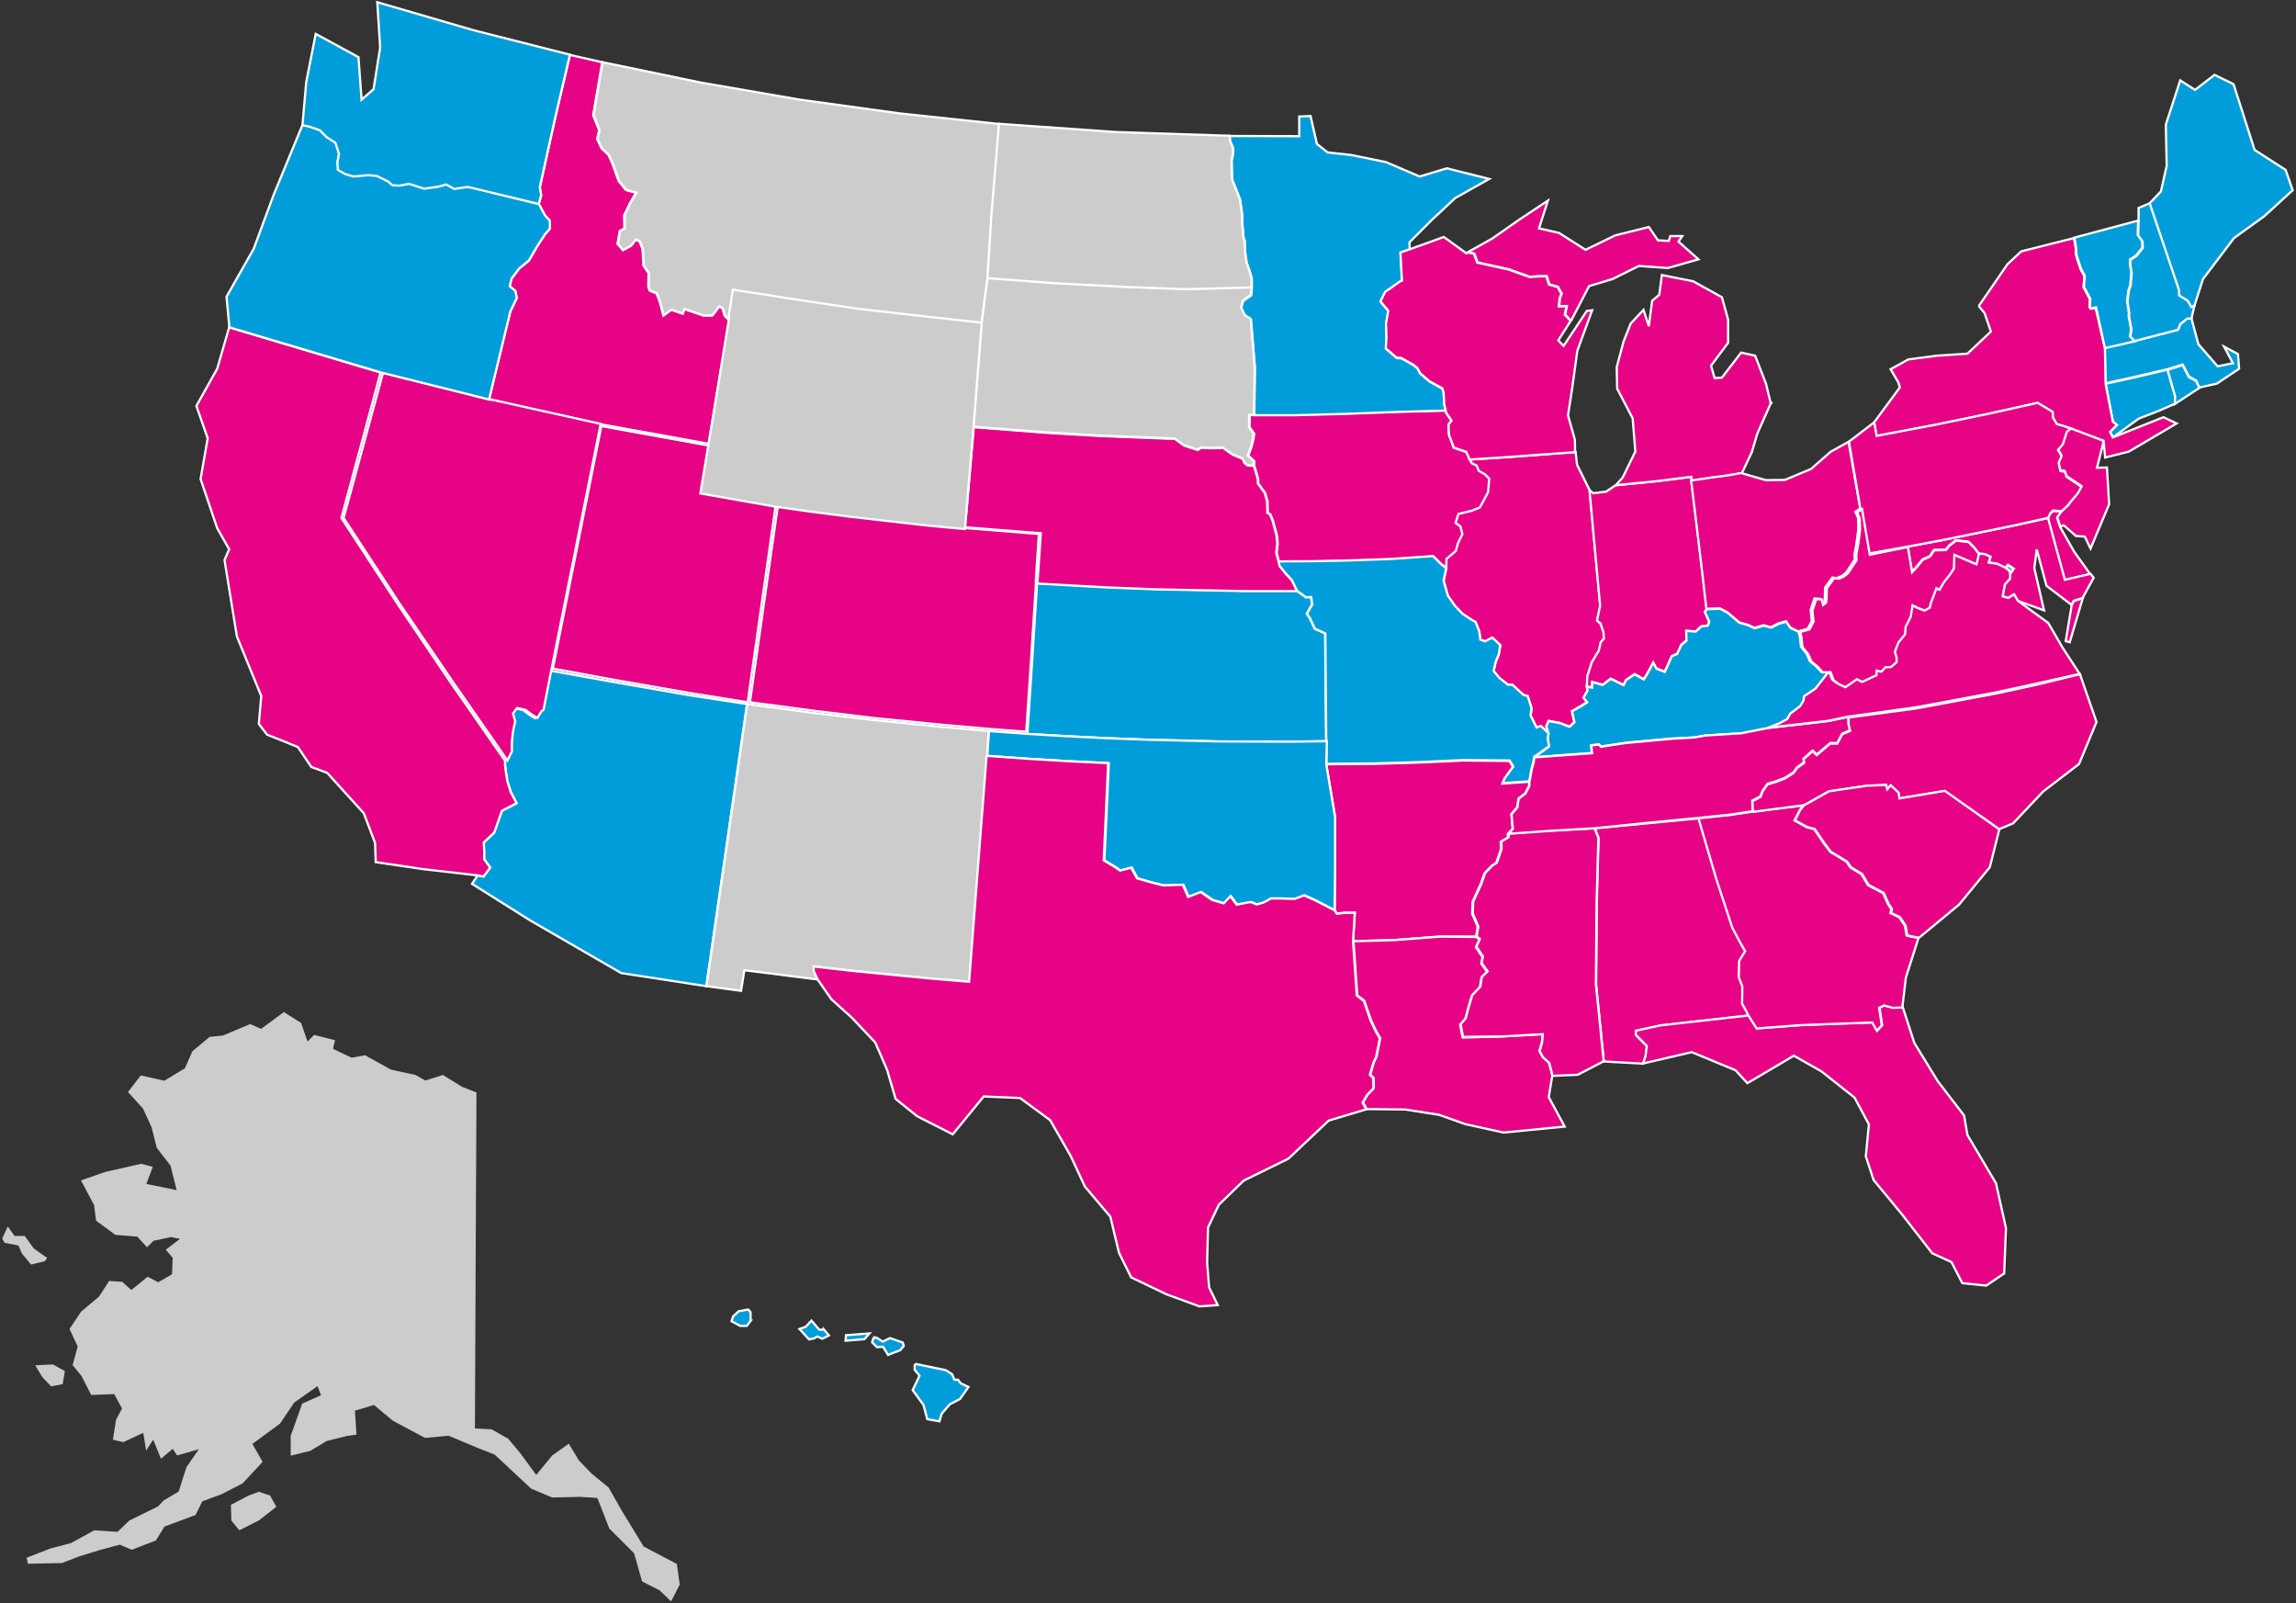 <svg xmlns="http://www.w3.org/2000/svg" xmlns:xlink="http://www.w3.org/1999/xlink" id="Layer_1" viewBox="0 0 1037 724"><rect x="0" y="0" width="1037" height="724" fill="#333333" stroke="none"/><defs><style> .st0 { fill: #e60386; } .st0, .st1, .st2, .st3 { stroke: #fff; } .st1 { fill: #019dda; } .st2, .st4 { fill: #ccc; } .st3 { fill: #54bbd5; } </style></defs><path id="US-AK" class="st4" d="M136,461.9l2.9,8.4,3-3,9.4,2.4-.9,3.9,8.4,4,6.1-1.1,11.7,6.5,11.1,2.4,4.4,2.5,7.9-2.5,8.8,5.4,6.4,2.5h0l-.3,61.9-.4,89.8,7.5.4,7.5,4.2,5.5,6.6,7.2,9.8,7.2-8.8,7.5-5.3,4.6,7.6,5.7,5.9,7.7,6.3,5.9,10.4,9.9,16.2,15,7.9,1.3,9.3-3.9,7.6-5.2-5-7.9-4-3.6-12.7-11.2-11.2-5.4-13.8-7.7-.5-12.7.3-9.5-4-16.5-15.4-7.4-2.9-13.4-5.6-10.6,1-14.6-7.8-8.5-7.1-8.6,2.6.7,10.8-4.3.6-9.2,2.3-7.3,4.4-8.9,2.2v-9l5.2-14.5,8.5-3.8-1.6-4.1-10.5,7.4-6.4,9.5-12.5,9.2,4.6,8.1-9,9.7-9.5,4.9-8.7,3.2-3.1,6.2-14,5.2-3.9,6.3-10.9,4.2-5.4-2.3-8.6,2.3-9.5,2.9-8.1,3.1-15.3.3-.6-2.7,10.8-4.2,9.2-2.4,10.6-5.8,10.5.7,5.3-5.1,13-6.4,2.4-2.6,6.9-4.1,3.5-11,5.6-8.1-9.8,2.8-2-3-5.3,4.5-3.5-8.6-3.2,4.9-1.3-8-9,4.2-4.7-1.1,1.4-9,2.7-5.1-3.5-6.5-10.4.4-4.4-8.6-4-4.9,2.3-8.4-3.7-7.9,5.2-7.8,8.1-6.8,4.6-7.1,5.9.4,4.1,3.7,7.4-6,4.7,2.5,6.3-3.6.3-7.4-3.1-3.7,6.4-4.9-4.1-.8-7.9,1.7-2.9,2.9-4.4-4.8-9.9-.8-8.7-6.4-.9-7-5.9-11.2,10.9-3.8,16.3-3.7,5.2,1.4-2.9,7.7,13.7,2.8-2.8-11.1-6.2-8-2.3-9.2-3.9-8.5-6.8-7.5,5.8-7.5,10.6,2.4,9.3-5.6,3.4-7.7,7.8-6.5,6-.6,12.3-5.2,4.9,2.2,10.3-7.6,7.8,4.9ZM3.5,553.8l3.1,4.3h4.6c0,0,4.1,5.7,4.1,5.7l6,4.2-1.1,1.5-6.2,1.5-4.1-5-1.6-3.6-6.2-1.2-1.1-1.9,2.5-5.5ZM28.3,625l-5.2,1-4-4.2-3.2-5.3,8-.4,5.4,3-1,5.9ZM117,686.5l-8.9,4.5-3.6-4.4-.2-7.1,8-4.2,4.6-1.7,5.1,1.7,2.8,5.1-7.8,6.1Z"></path><polygon id="US-AL" class="st0" points="767.4 369.5 775.5 397 782.7 418.9 786.3 425.7 788.5 429.5 785.8 433.9 785.6 441.2 787.2 445.3 787.2 449.4 787.1 453.2 788.7 456 790 458.6 750.1 463.1 739 465.5 738.9 467.3 743.9 472.4 743.3 477 742.2 480.3 724.4 479.3 720.9 444.6 721.2 408 722 378.4 720.2 374 743.6 371.8 767.4 369.5"></polygon><polygon id="US-AR" class="st0" points="690.7 353 690.6 354.9 688.9 358.2 685.8 360.6 685.3 364.4 682.6 367.6 683.2 374.2 681.2 376.4 681 378.2 677.8 380.1 677.9 383.4 675.8 389.6 673.7 391 670.5 394.3 668.8 399.1 665.1 407.2 664.9 412.6 667.4 418.4 666.7 422.9 650.5 422.9 629.6 424.5 611.1 425 611.9 412.1 607.5 412.1 603.8 412.5 602.8 411 603 391.1 603 369 599 345.1 621.3 344.9 641.5 344.3 660.8 343.4 681.7 343.6 683.4 346.3 681.5 348.9 679.6 351.5 678.6 353.8 690.7 353"></polygon><polygon id="US-AZ" class="st1" points="337.4 317.9 319 445.3 280.6 439.4 239.6 415.7 213.2 399.1 215.8 395.2 218.3 395.7 221.3 391.7 218.6 387.9 218.6 384.4 218.4 380.3 223.1 375.9 226.7 366 233.3 362.6 230.7 357.6 229.2 353 228.5 348.8 228.1 345.6 228.1 343.5 230.1 339.4 230.1 334.9 230.6 330.5 231.6 325.7 230.6 322.3 232.4 319.8 236.2 320.6 239.3 322.9 241.6 324.3 243.5 321.2 244.4 320.6 247.9 302.7 276.8 307.9 311.2 313.9 337.4 317.9"></polygon><polygon id="US-CA" class="st0" points="171.9 168.2 154.2 233.9 179.1 272 203.9 308.7 228.1 343.5 228.1 345.6 228.5 348.8 229.2 353 230.7 357.7 233.3 362.7 226.7 366.1 223.2 376 218.5 380.4 218.7 384.5 218.7 388 221.4 391.8 218.4 395.8 215.9 395.3 191.5 392.5 169.7 389.3 169.4 380.6 164.3 367.2 147.8 349 140.6 346.3 134.5 337.3 120.6 331.7 116.9 326.9 118 314.3 107 287.4 101.4 252.9 103.5 248 98.1 238.5 90.6 216.3 93.8 197.9 88.7 183.3 98.1 166.5 103.5 147.8 171.9 168.2"></polygon><polygon id="US-CO" class="st0" points="467.9 263.3 465.7 297.7 463.5 330.4 446.3 329.1 424.9 327.2 394.6 324.2 366.5 320.8 338.7 317.1 351.3 228.5 368.2 230.9 385 233.1 418.7 236.8 435.5 238.4 469.2 241.1 467.8 262.7 467.9 263.3"></polygon><polygon id="US-CT" class="st1" points="979 166.9 982.4 178.8 982.3 182.3 975.3 185.4 966 189 954.3 197.5 953 195 956.1 191.9 954.3 190.4 951 173.3 963.7 170.5 979 166.9"></polygon><polygon id="US-DC" class="st3" points="907.9 259.4 907.7 258.1 905.8 256.5 907 255.1 909.7 256.9 907.9 259.4"></polygon><polygon id="US-DE" class="st0" points="931.1 230.9 929.1 233.8 930.5 238 936.8 249.1 944.1 259.3 932.5 262 924.9 234.1 925.8 232.1 927.1 230.8 931.1 230.9"></polygon><polygon id="US-FL" class="st0" points="859.4 454.8 864.6 470.9 875.2 488.2 887.1 503.7 888.6 512.5 901.5 534.3 906 554.5 905.2 575 897.1 580.5 886.3 579.4 881.4 569.9 872.7 565.9 858.7 547.9 846.2 532.8 842.7 522.1 844.1 507.7 837.6 495.6 822.7 483.8 810.2 476.7 789.2 489.1 783.9 483.3 764.1 475.1 742.1 480.2 743.2 476.9 743.8 472.3 738.8 467.2 738.9 465.4 750 463 789.9 458.5 793.6 464.3 813.5 462.8 845.8 461.6 847.9 465.3 850.1 462.9 848.9 455 851.1 453.9 855.2 455 859.4 454.8"></polygon><polygon id="US-GA" class="st0" points="814.7 363.6 812.9 365.8 810.5 370.5 816 373.5 819.4 374.4 823.9 381 826.7 384.7 834 389.1 835.7 391.7 840.7 394.7 843.7 399.7 850.5 403.3 852.7 408.2 854.2 410.5 853.8 412.3 857.8 414.2 860.4 418.1 861.1 422.4 863 422.9 866.5 423.5 860.8 441.4 859.2 454.9 855 455.1 850.9 454 848.7 455.1 849.9 463 847.7 465.4 845.6 461.7 813.3 462.9 793.4 464.4 789.7 458.6 788.4 456 786.8 453.2 786.9 449.4 786.9 445.3 785.3 441.2 785.5 433.9 788.2 429.5 786 425.7 782.4 418.9 775.2 397 767.1 369.5 781.4 368 791.3 366.5 814.7 363.6"></polygon><path id="US-HI" class="st1" d="M339.1,596.3l-1.8,2.4h-3c0,0-3.9-2.1-3.9-2.1l.7-2.2,2.5-2.3,4.3-.8,1.1,1.2v3.8ZM372.1,600.3l2.3,2.7-3,1.5-2.2-1-1,.5-.4.3-2.4.5-4.3-4.7,2.8-1,2.6-2.8,3.5,4.1h2.1ZM392.7,602.1l-2.3,2.6-8.5.7.2-2.5,10.6-.8ZM395.7,603.9l3,1.9,3.3-1.6,5.7,2,.5,1.5-1.5,1.9-5.6,2.2-2.3-3.7-2.7.2-2.2-2.2.5-1.7,1.3-.5ZM425.3,638.4l-1,3.4-5.5-1-1.7-6.4-4.9-6.7,3.1-6.5-2.2-2.7v-2c-.1,0,.6-.6.6-.6l13.5,2.8,2.8,1.8,1.1,2.5h1.6l1.2,1.6,3.5,1.7-3.8,5.4-4.6,2.4-3.7,4.3Z"></path><polygon id="US-IA" class="st0" points="652.9 185.3 653.2 186.5 655.6 190 654.2 191.8 654.5 196.6 655.3 198.6 656.6 202.2 662.2 204.1 664 207.5 665.1 209.2 667.2 210.2 668.2 212.6 671 214.2 672.9 216.1 672.4 222.2 669.6 227.5 668.6 229.2 664.8 230.7 659 232.1 657.7 236.1 659.9 237.7 660.8 241.2 658.8 245.3 657.8 248.8 653.6 252.4 653.5 256.6 651 254.8 647.5 251.3 628.6 252.6 608.7 253.3 593.2 253.6 577.7 253.7 576.6 249.6 577.1 245.5 576.7 241.6 574.9 235 573.8 232.3 572.6 231.6 572.5 226.4 571.4 222.6 568.3 218.3 568.3 216.4 567.2 212.6 566.5 210.3 566.5 208.2 563.8 205.7 565.2 202 566.1 198.4 566.5 195.9 564.4 192.9 564.5 187.3 566.7 187.3 584.8 187.3 607.3 186.7 631.5 185.8 652.9 185.3"></polygon><polygon id="US-ID" class="st0" points="328.9 144.1 329.4 144.6 320.1 200.4 270.3 191.4 220.8 180.4 230.4 140.7 233.3 134.7 232.7 131.5 230.1 129.3 231 125.8 234.4 121.3 238.8 117.7 242.7 111 246.1 105.8 248.3 103.3 248.2 99.7 246 97.3 243.3 92.2 244.4 88.3 243.8 84.6 250.7 53.4 257.4 24.8 272 28.1 267.9 52 270.6 58.8 269.7 62.8 271.7 67 274.8 69.9 276.6 73.9 279.4 81.7 282.7 85.8 287.3 87 284.6 91.6 281.9 97.2 282 103.2 279.9 104.3 278.9 110.1 281.3 112.9 284.9 110.9 287.1 108.1 288.9 109.1 290.2 112.5 290.6 119.9 292.9 123.3 292.8 129.4 293.4 131.2 296.5 132.4 297.9 136 299.6 142.4 303.1 139.8 308.2 141.6 309 139.5 317.8 142.5 321.6 142.4 324.7 138.3 326.3 139.2 327.3 142.6 328.9 144.1"></polygon><polygon id="US-IL" class="st0" points="711.6 204 711.6 204 712.3 209.9 718 221.4 718 221.4 718 221.4 720.4 247.6 722.8 273.7 721.4 280.2 723 281.7 724.3 285.5 724.5 288.5 723.1 290 722.2 293.9 719 299.2 717 305.5 716.8 310.1 717.1 311.8 715.2 315 716.9 317 713.9 318.9 710 321.1 711.1 326 708.9 328.1 704.4 326.4 699.5 325.5 698.4 327.8 699.4 331.2 695.9 327.9 694 328.6 691.3 323.2 691.7 319.8 690 314.4 688.1 313.9 683.1 309.3 681.1 309.3 677.3 306.3 674.6 303.1 675.5 299 676.9 295.6 677.6 291.4 674 288 670.7 289.7 668.6 288.9 668.1 285.1 666.4 280.9 664.7 280 660.5 277.2 657 273.5 653.9 269 652 262.3 653.2 256.6 653.3 252.4 657.5 248.8 658.5 245.3 660.5 241.2 659.6 237.7 657.4 236.1 658.7 232.1 664.5 230.7 668.3 229.2 669.3 227.5 672.1 222.2 672.6 216.1 670.7 214.2 667.9 212.6 666.9 210.2 664.8 209.2 663.7 207.5 680.8 206.4 698.3 205.1 711.6 204"></polygon><polygon id="US-IN" class="st0" points="764 217.1 766.5 237.5 769.1 259.4 770.9 275 770 276.2 772 280.6 771.4 282.4 768.4 282.8 765.9 285.1 761.6 284.8 761.7 289.2 759.4 291.1 757.5 295.2 755.1 296.2 751.9 303.3 748.1 301.8 746.7 299.2 744.1 304 742.4 306.7 738.3 304.4 734.4 307 733.3 309.3 727.5 306.4 723.9 309.2 719.1 307.9 719.1 310.4 716.7 310 716.9 305.4 718.9 299.1 722.1 293.8 723 289.9 724.4 288.4 724.2 285.4 722.9 281.6 721.3 280.1 722.7 273.6 720.3 247.5 717.9 221.3 717.9 221.3 719.6 222.7 725.4 222 729.7 219.1 729.7 219.1 747.9 217.3 763.8 215.3 764 217.1"></polygon><polygon id="US-KS" class="st1" points="599 334.7 583 334.9 550.3 334.8 517.5 334 499.3 333.3 481.1 332.4 464 331.4 466.2 298.2 468.4 263.3 468.4 263.3 498.8 265 521.5 265.9 561.6 266.7 585.6 266.7 589.8 269.7 592.1 269.6 592.6 272.9 590.2 277.1 591.6 279.2 593.8 283.9 598.5 286 598.7 310.3 599 334.7"></polygon><polygon id="US-KY" class="st1" points="812.3 285.2 812.9 287.3 813.4 292 816 295.2 817.4 298.5 820.4 301 822.6 303.4 826.1 303.3 820 311.1 814.8 314.6 814.6 316.5 813.2 319 808.7 322.4 807.4 324.8 803.9 326.7 798.9 328.7 786.7 331.1 770.6 332.1 765.2 333 754.7 333.5 744 334.5 734.2 335.4 722.9 337.1 722.2 336.1 718.6 336.5 719 340 692.9 341.9 696.8 339.2 699.6 337.1 699 333.6 699.4 331.3 698.4 327.9 699.5 325.6 704.4 326.5 708.9 328.2 711.1 326.1 710 321.2 713.9 319 716.9 317.1 715.2 315.1 717 311.8 716.7 310.1 719.1 310.5 719.1 308 723.9 309.3 727.5 306.5 733.3 309.4 734.4 307.1 738.3 304.5 742.4 306.8 744.1 304.1 746.7 299.3 748.1 301.9 751.9 303.4 755.1 296.3 757.5 295.3 759.4 291.2 761.7 289.3 761.6 284.9 765.9 285.2 768.4 282.9 771.4 282.5 772 280.7 770 276.3 770.9 275.1 777 274.9 780.4 276.7 785.7 281.2 789.6 282.3 792.6 283.7 796.7 282.5 800 283.4 803.6 281.6 806.9 280.7 808.8 283.6 812.3 285.2"></polygon><polygon id="US-LA" class="st0" points="666.8 423.1 668.2 424.3 666.6 427.7 669.6 432.2 669 435.1 671.7 438.9 669.1 441.4 668.4 445.8 664.8 449.6 663.3 454.5 661.8 460.1 659.5 462.8 660.6 468.5 678.2 468 696.7 466.9 696.4 470.7 695.3 474.5 696.8 477.3 699.6 479.8 700.6 483.5 701.1 485.7 699.5 495.4 706.7 508.7 679.1 511.4 661.8 507.6 650 503.4 634.7 501 617.3 500.8 615.6 497.8 617.6 494.4 620.5 491.3 620.4 486.7 618.9 485.2 620.5 479.7 621.7 477.2 623.4 468.8 621.6 465.7 619.2 460.6 617.4 455.4 616.2 451.9 613 449.4 611.3 425 629.8 424.5 650.7 422.9 666.8 423.1"></polygon><polygon id="US-MA" class="st1" points="989.8 143.8 992.9 155.4 1001.6 165.4 1008.5 164 1004.5 156.5 1010.8 159.9 1011.3 166.5 1001.3 173.2 993.3 175 991.9 171.8 988.6 170 985.8 164.6 979 166.7 963.6 170.3 950.9 173.1 950.6 157 964.1 153.9 983.7 148.8 984.8 146.2 987.8 143.8 989.8 143.8"></polygon><polygon id="US-MD" class="st0" points="925 233.9 932.6 261.8 944.2 259.1 945.6 260.9 940.6 270 936.6 271.3 935.6 273.1 924.3 264.5 919.9 248.1 918.8 256.5 923.2 275.6 911.3 271.3 909.6 268.4 907 270 904.4 269.3 905.4 263.9 907.9 261.2 907.8 259.3 909.6 256.8 906.9 255 905.7 256.4 902 254.6 898.2 254 899 251.4 896.4 250.2 893.7 250 891.8 247.4 889.1 244.6 883.4 243.9 880.4 246.2 878.8 248.2 873.5 248.3 871.6 251.1 868.3 252.6 865.8 255.7 863.5 258.2 861.6 246.8 877.6 243.8 883 242.7 895.2 240.2 909.9 237.2 925 233.9"></polygon><polygon id="US-ME" class="st1" points="991.1 138.1 989.5 138.8 987.9 136 984 133.6 984 131.3 970.7 92 976 86.4 978.6 74.8 978.2 56.3 984.7 36.3 991.4 40.6 1000.2 33.8 1008.8 38 1018.3 67.7 1032.3 76.7 1035.5 85.9 1022.6 97.7 1009 107.5 995 126 991.1 138.1"></polygon><path id="US-MI" class="st0" d="M754.5,106.6h5.3l-1.7,2.5,9,8-13.7,3.9h-.5l-12.7-.9-11.9,5.9-10.6,3.2-8,15.4h-.4c0-.1-2.4-2.6-2.4-2.6l.8-3.8h-3.5c0,.1.4-3.7.4-3.7l.8-1.9-1.7-3.1-3.9-1.1-1.2-3.7h-3.1l-4.5.3-9.5-3.4-14.1-3.1-1.5-4-2.5-.6h0c0,0-1,.4-1,.4h-.2c0,0,0,0,0,0l11.8-6.6,12-8.4,13.1-8.7-4,12.5,9.1,2.1,11.9,7.6,13.4-6.5,15.2-3.8,4.1,6,4.9.3.7-2.2ZM800.1,181.9h0l-.4.4-6,13.5-2.5,8.4h0l-4.5,9.5h0l-6.3,1.1-7.7,1-8.6,1.3-.2-1.8-15.9,2-18.2,1.8h0l3.1-3.5,5.7-11.7-1.2-15-7-13.4-.2-9.7,3.1-11.6,3.2-8.1,5.8-6.2,2.4,7.4,1.5-11.5,3.2-2.7,1.2-8.9,14.1,2.8,13,7.2,2.8,10.1v10.5l-7.7,10.3,1.6,5.6,3.3-.2,8.7-11.3,6.3,1.4,4.9,12.6,2.2,9.1.3-.4Z"></path><polygon id="US-MN" class="st1" points="672.6 80.8 672.6 80.8 657.3 89.4 646.8 99.2 636.6 109.4 636.7 112.8 632.6 114.2 633.3 127 632.8 127 629 129.7 625.7 132 623.6 136.3 627.1 140.5 626.1 146.3 626.3 152.5 626 157.5 630.9 161.7 632.9 161.8 638.3 164.8 640.2 166.3 641.5 168.7 645.8 172.4 651.5 175.5 652.1 177.4 652.4 182.9 653 185.4 631.3 186 607.1 186.9 584.6 187.5 566.5 187.5 566.8 166.2 565 144.3 562.2 142.5 560.6 139 561.5 135.9 565.1 133.4 565.4 130.1 565.4 125.9 564.4 122.4 563.1 118.7 562.4 114 562.2 108.8 561.7 107.5 561.1 100.8 561.1 97.7 560.8 94.9 560.1 90.2 558.3 85.5 556.6 81.3 556.4 77.1 556.3 72.6 556.9 69.7 557 67 555.6 63.7 555.4 61.4 586.8 61.5 586.8 52.6 591.9 52.4 594.8 65 599.6 68.8 610.3 70 626 73.2 641.2 79.7 653.5 76 672.6 80.8"></polygon><polygon id="US-MO" class="st1" points="653.2 256.5 652 262.2 653.9 268.9 657 273.4 660.5 277.1 664.7 279.9 666.4 280.8 668.1 285 668.6 288.8 670.7 289.6 674 287.9 677.6 291.3 676.9 295.5 675.5 298.9 674.6 303 677.3 306.2 681.1 309.2 683.1 309.2 688.1 313.8 690 314.3 691.7 319.7 691.3 323.1 694 328.5 695.9 327.8 699.4 331.1 699 333.4 699.6 336.9 696.8 339 692.9 341.7 692.6 343.9 691.7 347.2 690.7 352.8 678.7 353.6 679.7 351.3 681.6 348.7 683.5 346.1 681.8 343.4 660.9 343.2 641.6 344.1 621.4 344.7 599.1 344.9 599.1 334.5 599 334.5 598.8 310.3 598.6 286 593.9 283.9 591.7 279.2 590.3 277.1 592.7 272.9 592.2 269.6 589.9 269.7 585.7 266.7 583.4 261.9 580.7 259 577.8 255.4 577.4 253.5 592.9 253.4 608.4 253.1 628.3 252.4 647.2 251.1 650.7 254.6 653.2 256.5"></polygon><polygon id="US-MS" class="st0" points="720.2 374 721.9 378.3 721.1 407.9 720.8 444.5 724.3 479.2 712.6 485.3 701.2 485.8 700.7 483.6 699.7 479.9 696.9 477.4 695.4 474.6 696.5 470.8 696.8 467 678.2 468 660.8 468.2 659.7 462.5 662 459.8 663.5 454.2 665 449.3 668.6 445.5 669.3 441.1 671.9 438.6 669.2 434.8 669.8 431.9 666.8 427.4 668.4 424 667 422.8 667.7 418.3 665.2 412.5 665.4 407.1 669.1 399 670.8 394.2 674 390.9 676.1 389.5 678.2 383.3 678.1 380 681.3 378.1 681.5 376.3 699.9 375 720.2 374"></polygon><polygon id="US-MT" class="st2" points="446 125.7 443.3 146.5 416.5 143.6 387.6 140.3 362.7 136.7 331.2 131.9 329.4 143.3 329 144.1 327.5 142.6 326.5 139.2 324.9 138.3 321.8 142.4 318 142.5 309.2 139.5 308.4 141.6 303.3 139.8 299.8 142.4 298.1 136 296.7 132.4 293.6 131.2 293 129.4 293.1 123.3 290.8 119.9 290.4 112.5 289.1 109.1 287.3 108.1 285.1 110.9 281.5 112.9 279.1 110.1 280.1 104.3 282.2 103.2 282.1 97.2 284.8 91.6 287.5 87 282.9 85.8 279.6 81.7 276.8 73.9 275 69.9 271.9 67 269.9 62.8 270.8 58.8 268.1 52 272.2 28.1 316.6 37.3 361.3 45 406.3 51.2 451.4 56 447.9 98.1 446 125.7"></polygon><polygon id="US-NC" class="st0" points="939.4 304.4 946.9 326 939 345 922.8 357.4 909.2 371.8 902.9 374.4 878.2 357.2 857.7 360.6 857.3 358 853.8 354.7 852.2 356.5 851.7 354.5 842.9 354.9 825.9 357.4 816.5 362.7 814.7 363.6 791.6 366.6 791.4 361.8 795.1 359.9 796.1 357.3 798.3 354.2 802 353.1 806.2 351.5 810.1 349 811.6 346.8 814.8 344.5 814.5 342.9 818.7 339.2 820.5 341 826.6 335.8 829.8 335.8 832 331.6 835.5 330.1 834.8 326.9 834.8 324 865.4 319.9 901.3 313.2 920.2 309.1 939.4 304.4"></polygon><polygon id="US-ND" class="st2" points="555.3 61.3 555.5 63.6 556.9 66.9 556.8 69.6 556.2 72.5 556.3 77 556.5 81.2 558.2 85.4 560 90.1 560.7 94.8 561 97.6 561 100.7 561.6 107.4 562.1 108.7 562.3 113.9 563 118.6 564.3 122.3 565.3 125.8 565.3 130 535 130.8 509.1 129.8 476.4 128.1 446 125.8 447.7 98 451.2 55.9 503.6 59.6 555.3 61.3"></polygon><polygon id="US-NE" class="st0" points="566.3 210.3 567 212.6 568.1 216.4 568.1 218.3 571.2 222.6 572.3 226.4 572.4 231.6 573.6 232.3 574.7 235 576.5 241.6 576.9 245.5 576.4 249.6 577.5 253.7 577.9 255.6 580.8 259.2 583.5 262.1 585.8 266.9 561.8 266.9 521.7 266.1 499 265.2 468.6 263.5 468.6 263.5 468.6 262.8 470.1 240.8 435.9 238.1 439.8 192.9 472.3 195.4 497.3 196.9 530.7 198.2 534.9 201.2 541 203.2 542.5 202.2 546.5 202.4 552.5 202.3 556.8 205.3 561.4 207.2 562.2 209.1 563.6 210.2 566.3 210.3"></polygon><polygon id="US-NH" class="st1" points="991.1 138.1 989.8 143.8 987.8 143.9 984.8 146.3 983.7 148.9 964.1 154 962.2 152.1 962.7 148.9 961.6 143 961.7 141.5 960.9 136.2 961.5 131.3 962.3 129 962.8 123.3 962.2 119.7 962.2 117.4 965 115.5 967.8 112 967.7 109.1 965.7 106.3 965.9 99.8 965.9 99.8 965.9 93.9 970.9 91.8 984.2 131.1 984.2 133.4 988.1 135.8 989.7 138.6 991.1 138.1"></polygon><polygon id="US-NJ" class="st0" points="950.2 199.1 947.1 211.2 951.6 211.1 952.6 227.7 944.2 247.7 941.6 242.3 937.6 242 932.1 237.2 930.6 237.8 929.2 233.6 931.2 230.7 934.2 227.9 935.1 226.2 938.4 222.3 940 219.4 933.3 214.9 932.5 212.6 930.5 212.3 929.7 208.7 931 205.5 929.4 202.8 931.6 200.2 933.4 194.6 935.2 193.1 950.2 199.1"></polygon><polygon id="US-NM" class="st2" points="446.6 330.1 445.8 341.3 441.2 400.6 437.9 443.3 419.9 441.8 385.1 438.4 367.7 436.4 367.7 438.4 369.5 442.3 336.2 438.1 334.7 447.4 319.1 445.3 337.5 317.9 365.7 321.7 394.2 325.1 425 328.2 446.6 330.1"></polygon><polygon id="US-NV" class="st0" points="271.3 191.4 249 302.6 245.5 320.5 244.6 321.1 242.7 324.2 240.4 322.8 237.3 320.5 233.5 319.7 231.7 322.2 232.7 325.6 231.7 330.4 231.2 334.8 231.2 339.3 229.2 343.4 205 308.6 180.1 272 155.2 233.9 173 168.3 221.8 180.5 221.8 180.4 271.3 191.4"></polygon><polygon id="US-NY" class="st0" points="950.7 157.2 951 173.3 954.3 190.4 956.1 191.9 953 195 954.3 197.5 977.1 188.4 983.1 191.2 961.5 203.9 950.8 206.6 950.1 199 935.2 193.4 932.1 192.5 928.9 191.6 927.1 188.6 927 186.1 924.6 184.6 920.2 182 897.7 187 873.5 192 847.5 196.9 846.4 190.8 858.1 174.9 857.4 172.8 857.4 172.7 853.9 166.7 861.9 162.3 874.9 160.6 888.6 159.7 899.2 149.7 896.3 141.3 893.7 138.2 893.6 138.2 893.6 138.2 893.7 138.2 906.7 119.3 912.9 113.5 936.7 107.5 937.5 112.1 937.6 115.1 939.7 121.6 941.4 124.7 941 129.7 943.9 135.1 943.7 138.6 944.2 139.4 946.5 139 950.7 157.2"></polygon><polygon id="US-OH" class="st0" points="840.2 229.6 838 231.1 839.2 233.8 839.3 239.1 838.5 245.2 837.6 250.3 837.7 252.7 833.8 258.6 832 260 829.8 261 827.6 260.8 824.3 265.3 824.2 269.5 824 271.8 822.6 272.9 822 270.4 819.5 270.2 817.8 275.4 818.3 280.4 816.5 283.9 812.2 285.1 808.6 283.4 806.7 280.5 803.4 281.4 799.8 283.2 796.5 282.3 792.4 283.5 789.4 282.1 785.5 281 780.2 276.5 776.8 274.7 770.7 274.9 768.9 259.3 766.3 237.4 763.8 217 772.4 215.7 780.1 214.7 786.4 213.6 786.4 213.6 786.4 213.6 797.5 216.8 806.1 216.7 817.9 211.8 826.8 204 834.9 199.5 840.2 229.6"></polygon><polygon id="US-OK" class="st1" points="599 345.1 603 369 603 391.1 602.8 411 594.6 406.7 589.3 404.3 585 405.9 578.3 405.7 574.3 405.7 571.1 407.5 567.9 408.4 565.1 407.3 558.8 408.5 556 404.7 553 407.9 547.8 406.4 542.6 402.8 536.9 405 534.5 399.5 525.7 399.8 520.1 398.4 513.8 396.6 511.2 391.8 506.2 393.1 503.2 391.1 498.8 388.5 499.8 366.8 500.8 344.6 482.5 343.7 464.2 342.6 445.9 341.3 446.7 330.1 464.2 331.4 481.3 332.4 499.5 333.3 517.7 334 550.5 334.8 583.2 334.9 599.2 334.7 599.3 334.7 599 345.1"></polygon><polygon id="US-OR" class="st1" points="243.4 92.1 246.1 97.2 248.3 99.6 248.4 103.2 246.2 105.7 242.8 110.9 238.9 117.6 234.5 121.2 231.1 125.7 230.2 129.2 232.8 131.4 233.4 134.6 230.5 140.6 220.9 180.3 220.9 180.4 172.1 168.2 103.6 147.8 102.3 134 114.6 112.3 123.5 88.2 136.7 56.2 139.9 56.9 144.5 58.5 147.6 61.6 151.6 64.2 153.2 69.2 152.5 73 152.7 76.4 156 78.3 159.8 79.4 166.4 78.8 170.1 79.1 175.3 81.6 177.4 83.4 180.8 83.5 184.8 82.7 191.7 84.9 198.1 84 201.6 83 205.3 85 211.4 84.1 243.4 92.1"></polygon><polygon id="US-PA" class="st0" points="935.3 193.5 933.5 195 931.7 200.6 929.5 203.2 931.1 205.9 929.8 209.1 930.6 212.7 932.6 213 933.4 215.3 940.1 219.8 938.5 222.7 935.2 226.6 934.2 228 931.2 230.8 927.3 230.5 926 231.8 925.1 233.8 910 237.2 895.3 240.2 883.1 242.7 877.7 243.8 861.7 246.8 843.7 250 840.2 229.4 835.1 199.4 835.1 199.4 846.5 190.7 846.5 190.7 847.6 196.8 873.6 191.9 897.8 186.9 920.3 181.9 924.7 184.5 927.1 186 927.2 188.5 929 191.5 932.2 192.4 935.3 193.5"></polygon><polygon id="US-RI" class="st1" points="993.3 175.2 982.3 182.4 982.4 178.9 979 167 985.8 164.9 988.6 170.3 991.9 172.1 993.3 175.2"></polygon><polygon id="US-SC" class="st0" points="903 374.5 898.7 391.6 884.8 408.5 866.8 423.4 863.3 422.8 861.4 422.3 860.7 418 858.1 414.1 854.1 412.2 854.5 410.4 853 408.1 850.8 403.2 844 399.6 841 394.6 836 391.6 834.2 389 826.9 384.6 824.1 380.9 819.6 374.3 816.2 373.4 810.7 370.4 813.1 365.7 814.9 363.5 816.7 362.6 826.1 357.3 843.1 354.8 851.9 354.4 852.4 356.4 854 354.6 857.5 357.9 857.9 360.5 878.4 357.1 903 374.5"></polygon><polygon id="US-SD" class="st2" points="566.4 187.3 564.2 187.3 564.1 192.9 566.2 195.9 565.8 198.4 564.9 202 563.5 205.7 566.2 208.2 566.2 210.3 563.4 210 562 208.9 561.2 207 556.6 205.1 552.3 202.1 546.3 202.2 542.3 202 540.8 203 534.7 201 530.5 198 497.1 196.7 472.1 195.2 439.6 192.7 443.3 146.4 446 125.6 476.4 127.9 509.1 129.6 535 130.6 565.3 129.8 565 133.1 561.4 135.6 560.5 138.7 562.1 142.2 564.9 144 566.7 165.9 566.4 187.3"></polygon><polygon id="US-TN" class="st0" points="798.7 328.7 825.7 325.6 834.8 323.7 834.8 326.6 835.5 329.8 832 331.3 829.8 335.5 826.6 335.5 820.5 340.7 818.7 338.9 814.5 342.6 814.8 344.2 811.6 346.5 810.1 348.7 806.2 351.2 802 352.8 798.3 353.9 796.1 357 795.1 359.6 791.4 361.5 791.6 366.3 781.7 367.8 767.4 369.3 743.5 371.6 720.2 374 699.7 375.2 681.3 376.5 683.3 374.3 682.7 367.7 685.4 364.5 685.9 360.7 689 358.3 690.7 355 690.8 353.1 691.8 347.5 692.7 344.2 693 342 719.1 340.1 718.7 336.6 722.3 336.2 723 337.2 734.3 335.5 744.1 334.6 754.8 333.6 765.2 333 770.4 332.1 786.5 331.1 798.7 328.7"></polygon><polygon id="US-TX" class="st0" points="602.8 411.1 603.8 412.6 607.5 412.2 611.9 412.2 611.1 425.1 612.8 449.5 616 452 617.2 455.5 619 460.7 621.4 465.8 623.2 468.9 621.5 477.3 620.3 479.8 618.7 485.3 620.2 486.8 620.3 491.4 617.4 494.5 615.4 497.9 617.1 500.9 600.1 506 581.9 523.2 561.7 533.1 550.5 544 545.6 554.3 545.2 570.2 546.1 581.3 550 589.3 541.8 589.9 527 584.5 510.9 576.8 505.4 565.7 501.5 549.4 490 535.8 483.6 522 474.3 505.8 460.7 495.8 444.3 495.1 430.3 512.2 414.2 504 404.5 496.2 400.7 483.2 395.3 470.7 384.7 459.5 375.5 451.2 369.3 442.3 367.5 438.4 367.5 436.4 384.9 438.4 419.7 441.8 437.7 443.3 441 400.6 445.6 341.3 463.9 342.6 482.2 343.7 500.5 344.6 499.5 366.8 498.5 388.5 502.9 391.1 505.9 393.1 510.9 391.8 513.5 396.6 519.8 398.4 525.4 399.8 534.2 399.5 536.6 405 542.3 402.8 547.5 406.4 552.7 407.9 555.7 404.7 558.5 408.5 564.8 407.3 567.6 408.4 570.8 407.5 574 405.7 578 405.7 584.7 405.9 589 404.3 594.3 406.7 602.8 411.1"></polygon><polygon id="US-UT" class="st0" points="350.3 228.5 337.7 317.1 312 313 278.1 307.1 249.7 301.9 271.6 192.4 320.7 201.3 317 222.7 350.3 228.5"></polygon><path id="US-VA" class="st0" d="M893.7,250l2.7.2,2.6,1.2-.8,2.6,3.9.6,3.8,1.8,1.8,1.6.2,1.3v1.9c0,0-2.4,2.7-2.4,2.7l-1,5.4,2.6.7,2.6-1.6,1.7,2.9,13.7,10,5.7,9.8.3.6,8.2,12.6-19.2,4.3-18.9,4.1-35.9,6.7-30.6,4.2-9.1,1.9-27,3.1,5.1-2,3.5-1.9,1.3-2.4,4.5-3.4,1.6-2.6.2-1.9,5.2-3.5,6.1-7.8,1.4,3.7,2.3,1.7,3,1.4,5.2-3.6,2.4,1.2,6.4-3v-2.1l2.2.5,1.9-2h2.5c0-.1,2.5-2.3,2.5-2.3v-2.1l-.8-2.5,1.7-4.3,2.9-3.5.3-3.5,2.3-4.5.8-5.2,2.6,1.3,2.9,1.1,2.4-1.3.5-2.2,1.2-3.1,1.3-3.5,1.4.7,2-3.4,2.8-3.6,1.7-2.6.2-6.2,10,4.3,1.6-4.5ZM933,289.5l1.8.5,5.9-19.9-4,1.3-1,1.8-2.7,16.3Z"></path><polygon id="US-VT" class="st1" points="964.2 154.1 950.7 157.2 946.7 138.8 944.4 139.2 943.9 138.4 944.1 134.9 941.2 129.5 941.6 124.5 939.9 121.4 937.8 114.9 937.7 111.9 936.9 107.3 965.7 99.6 965.7 99.6 965.5 106.1 967.5 108.9 967.6 111.8 964.8 115.3 962 117.2 962 119.5 962.6 123.1 962.1 128.8 961.3 131.1 960.7 136 961.5 141.3 961.4 142.8 962.5 148.7 962 151.9 964.2 154.1"></polygon><polygon id="US-WA" class="st1" points="257.4 24.7 250.7 53.3 243.8 84.5 244.4 88.2 243.3 92.1 211.3 84.4 205.2 85.3 201.5 83.3 198 84.3 191.6 85.2 184.7 83 180.7 83.8 177.3 83.7 175.2 81.9 170 79.4 166.3 79.1 159.7 79.7 155.9 78.6 152.6 76.7 152.4 73.3 153.1 69.5 151.5 64.5 147.5 61.9 144.4 58.8 139.8 57.2 136.6 56.5 138.3 37.1 142.6 15.3 161.9 25.8 163.3 45 168.7 40.3 171.7 21.5 170.4 1 213.7 13.6 257.4 24.7"></polygon><polygon id="US-WI" class="st0" points="662.2 114.3 662.3 114.4 663.2 113.9 663.2 114 665.7 114.6 667.2 118.6 681.3 121.7 690.8 125.1 695.3 124.8 698.4 124.8 699.6 128.5 703.5 129.6 705.2 132.7 704.4 134.6 704 138.4 707.5 138.3 706.7 142.1 709.1 144.6 709.1 144.6 709.5 144.7 709.4 144.9 703.8 153.7 706.2 156.2 716.7 140.4 719.1 140.1 712.4 158.4 710.2 174.5 708.2 187.6 711.3 198.5 711.4 204.1 711.3 204.1 711.3 204.2 698.4 205.1 680.9 206.4 663.8 207.5 662.2 204 656.6 202.1 655.3 198.5 654.5 196.5 654.2 191.7 655.6 189.9 653.2 186.4 652.9 185.2 652.3 182.7 652 177.2 651.4 175.3 645.7 172.2 641.4 168.5 640.1 166.1 638.2 164.6 632.8 161.6 630.8 161.5 625.9 157.3 626.2 152.3 626 146.1 627 140.3 623.5 136.1 625.6 131.8 628.9 129.5 632.7 126.8 633.2 126.8 632.5 114 636.6 112.6 636.6 112.6 652.1 107 662.2 114.3"></polygon><polygon id="US-WV" class="st0" points="861.7 247 863.6 258.4 865.9 255.9 868.4 252.8 871.7 251.3 873.6 248.5 878.9 248.4 880.5 246.4 883.5 244.1 889.2 244.8 891.9 247.6 893.8 250.2 892.7 254.8 882.7 250.5 882.5 256.7 880.8 259.3 878 262.9 876 266.3 874.6 265.6 873.3 269.1 872.1 272.2 871.6 274.4 869.3 275.7 866.4 274.6 863.8 273.3 863 278.5 860.7 283 860.4 286.5 857.5 290 855.8 294.3 856.6 296.9 856.6 299 854.1 301.2 851.6 301.3 849.7 303.3 847.6 302.8 847.5 304.9 841.1 307.9 838.7 306.7 833.5 310.3 830.5 308.9 828.2 307.2 826.8 303.5 823.3 303.6 821.1 301.2 818.1 298.7 816.7 295.4 814.1 292.2 813.6 287.5 813 285.4 817.3 284.2 819.1 280.7 818.6 275.7 820.3 270.5 822.8 270.7 823.4 273.2 824.8 272.1 825 269.8 825.1 265.6 828.4 261.1 830.6 261.3 832.8 260.3 834.6 258.9 838.5 253 838.4 250.6 839.3 245.5 840.1 239.4 840 234.1 838.8 231.4 841 229.9 844.5 250.5 861.7 247"></polygon><polygon id="US-WY" class="st2" points="443.4 145.7 439.7 192.8 435.8 238.9 418.7 237.3 384.5 233.4 367.4 231.2 350.2 228.8 316.3 222.8 320 200.6 329.3 143.7 328.8 143.2 329.2 142.4 331 130.8 362.5 135.7 387.4 139.4 416.3 142.7 443.4 145.7"></polygon></svg>